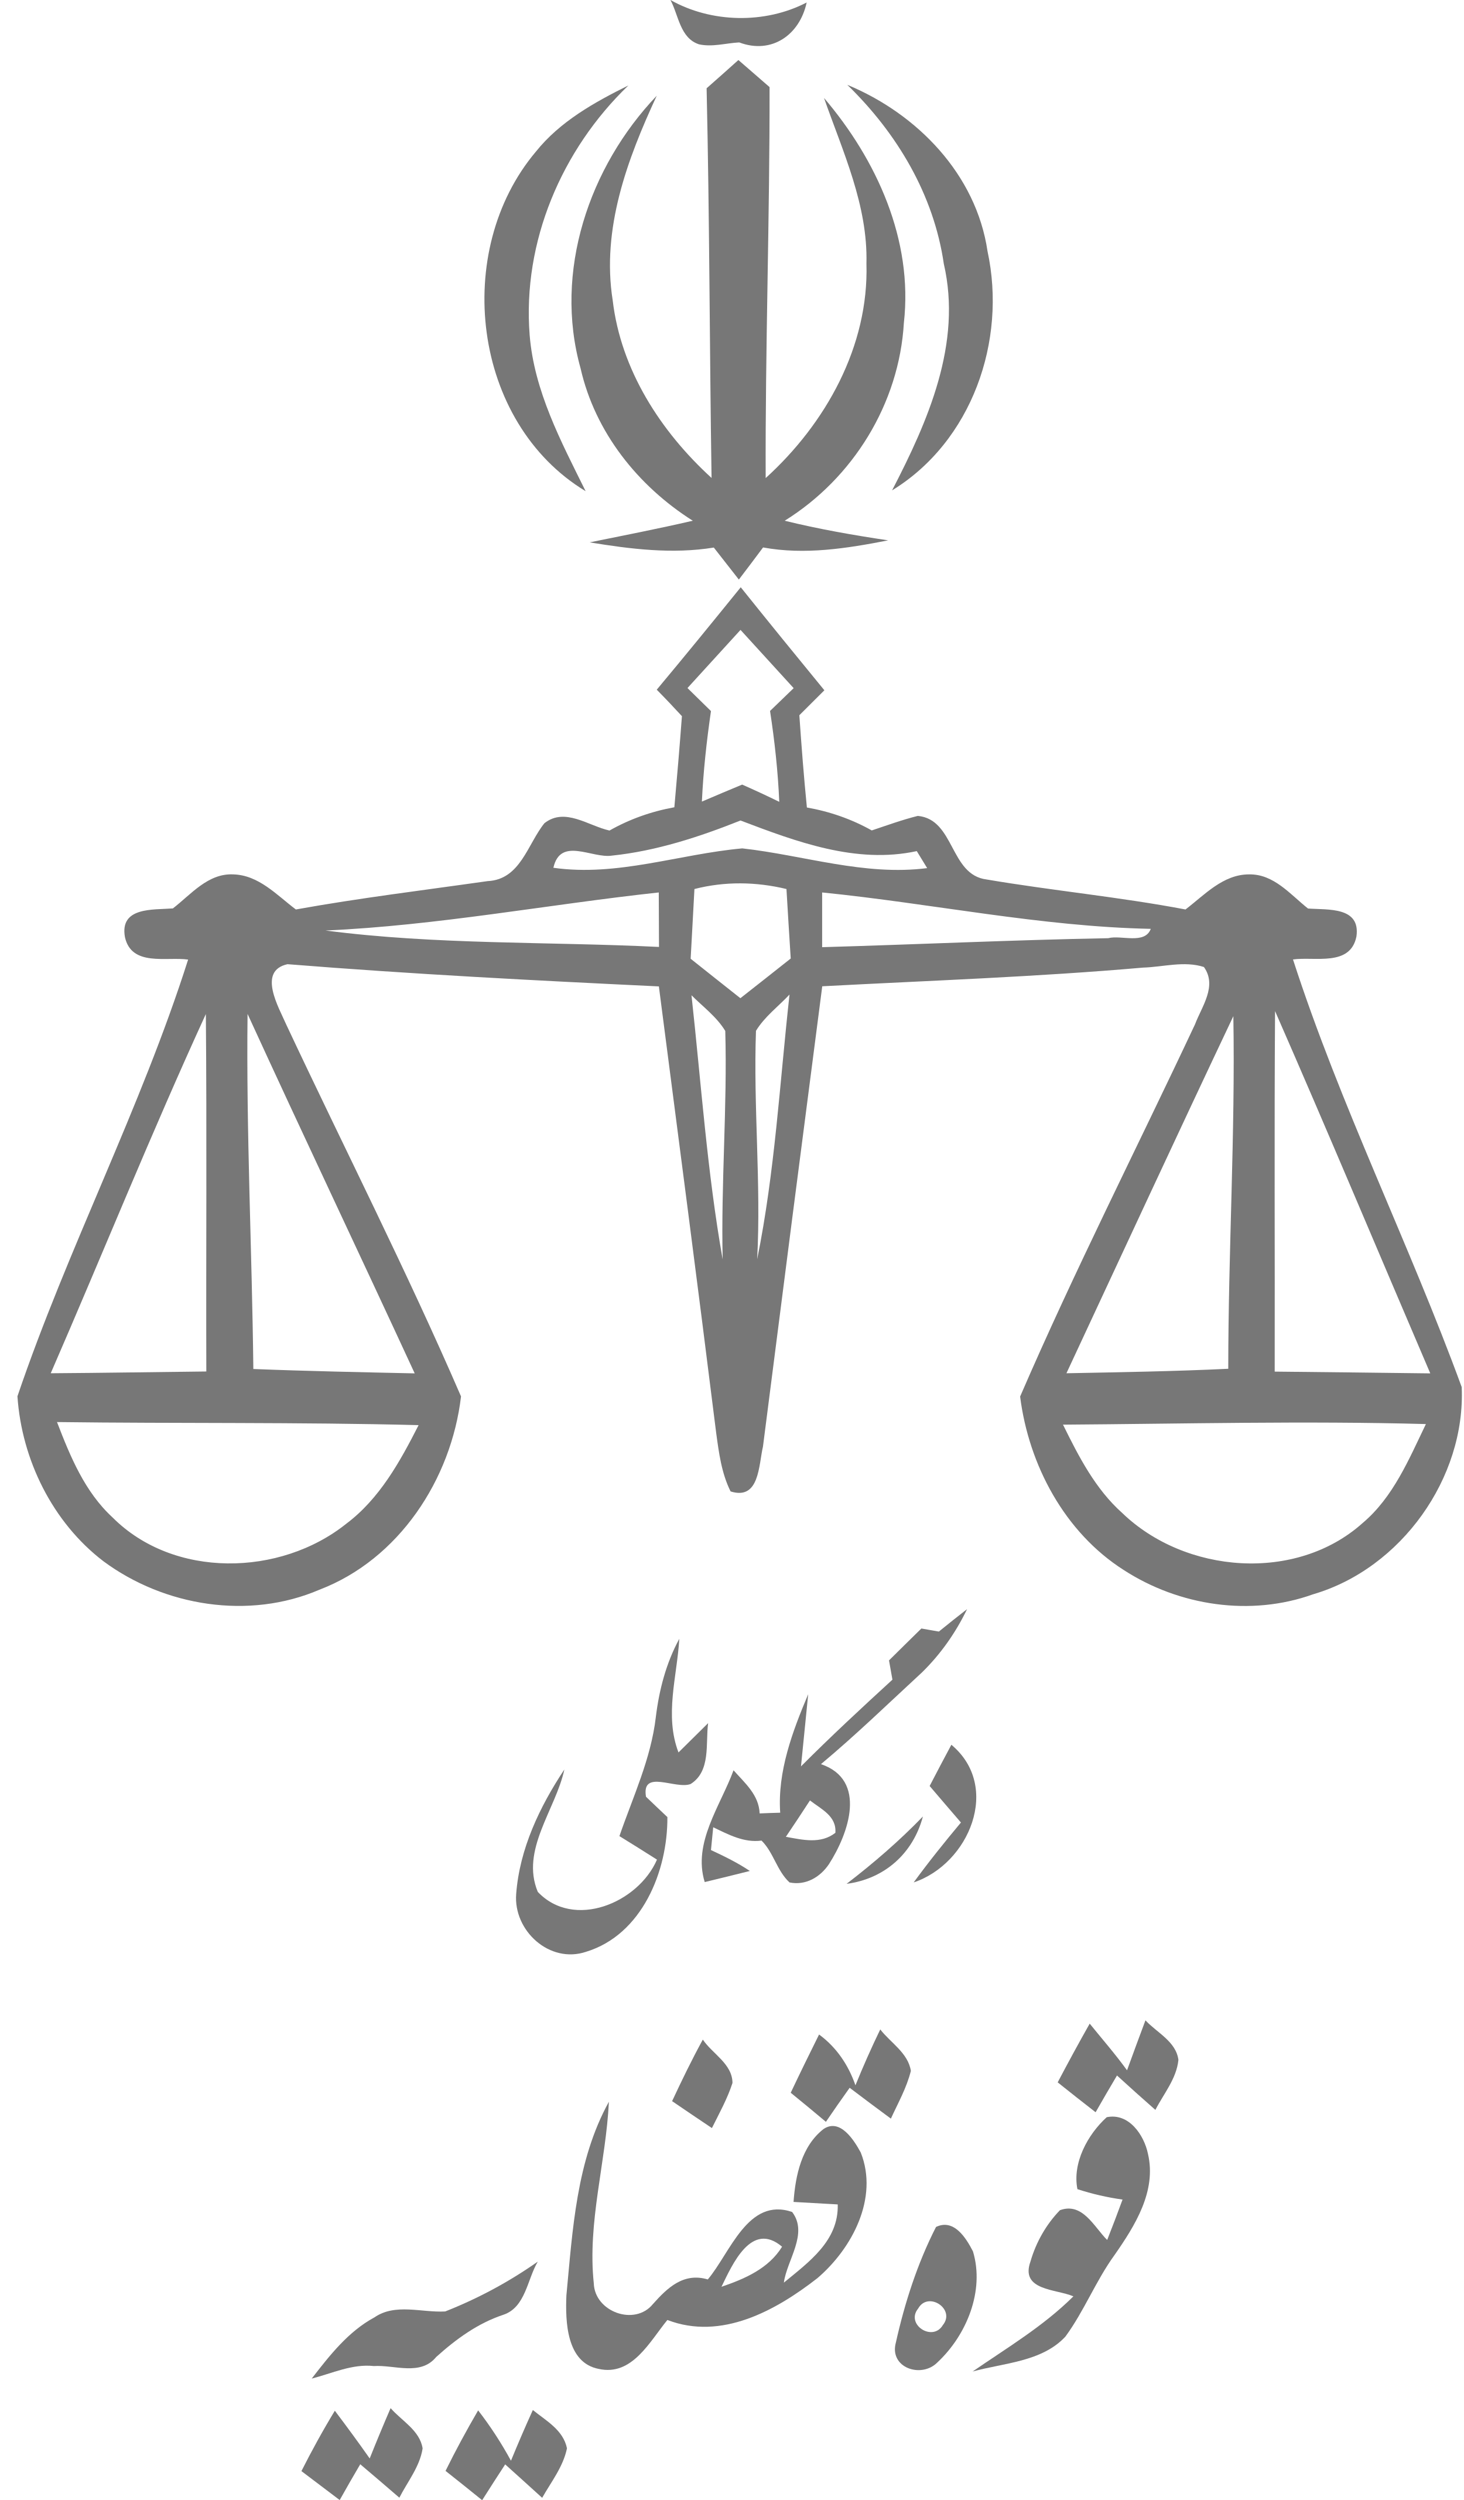 <svg width="82" height="140" viewBox="0 0 82 140" fill="none" xmlns="http://www.w3.org/2000/svg">
<path d="M39.148 2.481C38.089 2.131 38.01 0.854 37.553 0C39.836 1.29 42.853 1.35 45.182 0.139C44.791 1.965 43.21 3.057 41.404 2.375C40.656 2.415 39.895 2.647 39.148 2.481Z" fill="#777777"/>
<path d="M39.578 4.943C40.173 4.42 40.769 3.891 41.358 3.361C41.94 3.864 42.529 4.374 43.104 4.877C43.117 12.175 42.859 19.473 42.886 26.771C46.247 23.721 48.669 19.393 48.53 14.762C48.616 11.493 47.206 8.496 46.154 5.485C49.105 8.946 51.15 13.438 50.627 18.077C50.363 22.602 47.782 26.777 43.951 29.159C45.863 29.629 47.802 29.967 49.747 30.258C47.438 30.708 45.083 31.085 42.74 30.655C42.29 31.257 41.84 31.859 41.384 32.454C40.914 31.852 40.451 31.257 39.981 30.661C37.665 31.038 35.323 30.747 33.027 30.37C34.953 29.98 36.885 29.603 38.803 29.159C35.733 27.214 33.332 24.21 32.518 20.624C31.003 15.218 32.987 9.343 36.785 5.36C35.131 8.926 33.682 12.816 34.318 16.819C34.774 20.71 37.004 24.164 39.855 26.764C39.743 19.486 39.743 12.214 39.578 4.943Z" fill="#777777"/>
<path d="M30.017 8.489C31.367 6.802 33.292 5.73 35.197 4.784C31.459 8.376 29.256 13.544 29.666 18.758C29.918 21.901 31.426 24.726 32.802 27.505C26.431 23.654 25.326 14.047 30.017 8.489Z" fill="#777777"/>
<path d="M47.458 4.75C51.375 6.372 54.677 9.766 55.312 14.067C56.397 19.095 54.438 24.719 49.966 27.459C51.977 23.581 53.896 19.234 52.864 14.775C52.301 10.897 50.237 7.45 47.458 4.75Z" fill="#777777"/>
<path d="M36.785 38.62C38.373 36.721 39.935 34.803 41.49 32.884C43.038 34.816 44.606 36.741 46.174 38.653C45.705 39.123 45.241 39.586 44.772 40.05C44.891 41.77 45.023 43.497 45.195 45.217C46.472 45.442 47.696 45.865 48.828 46.501C49.681 46.216 50.535 45.905 51.408 45.687C53.486 45.885 53.188 48.989 55.259 49.247C58.958 49.875 62.709 50.226 66.401 50.927C67.473 50.107 68.505 48.962 69.961 48.962C71.35 48.936 72.27 50.087 73.263 50.874C74.381 50.954 76.214 50.762 75.975 52.442C75.631 54.143 73.646 53.554 72.422 53.726C75.062 61.891 78.926 69.619 81.871 77.671C82.096 82.753 78.483 87.828 73.56 89.27C70.054 90.534 66.044 89.925 62.941 87.914C59.633 85.81 57.621 82.032 57.138 78.201C60.182 71.161 63.675 64.299 66.937 57.352C67.314 56.353 68.188 55.215 67.433 54.149C66.328 53.792 65.151 54.149 64.026 54.182C58.044 54.705 52.05 54.91 46.055 55.228C44.937 63.823 43.832 72.411 42.734 81.006C42.489 82.052 42.542 84.023 40.921 83.514C40.411 82.495 40.266 81.35 40.114 80.239C39.075 71.902 37.983 63.565 36.904 55.235C29.964 54.904 23.023 54.546 16.102 53.991C14.402 54.368 15.619 56.419 16.043 57.392C19.298 64.326 22.785 71.174 25.822 78.194C25.279 82.832 22.348 87.318 17.889 89.019C13.945 90.713 9.208 89.952 5.793 87.424C2.942 85.247 1.215 81.734 0.977 78.187C3.789 69.903 7.884 62.069 10.537 53.733C9.327 53.561 7.368 54.143 6.998 52.475C6.693 50.775 8.566 50.954 9.684 50.868C10.703 50.08 11.649 48.896 13.065 48.962C14.501 49.002 15.507 50.127 16.572 50.927C20.131 50.285 23.731 49.849 27.311 49.339C29.15 49.253 29.54 47.281 30.493 46.097C31.644 45.191 32.948 46.243 34.139 46.507C35.27 45.865 36.494 45.435 37.771 45.204C37.923 43.503 38.069 41.803 38.195 40.102C37.732 39.6 37.262 39.103 36.785 38.62ZM38.506 38.528C38.837 38.852 39.492 39.494 39.822 39.818C39.578 41.499 39.392 43.192 39.313 44.886C40.061 44.569 40.815 44.244 41.569 43.934C42.271 44.244 42.959 44.562 43.647 44.9C43.574 43.192 43.389 41.499 43.131 39.811C43.462 39.494 44.123 38.852 44.454 38.534C43.462 37.443 42.469 36.358 41.477 35.272C40.484 36.358 39.498 37.443 38.506 38.528ZM34.284 47.91C33.166 48.089 31.393 46.831 30.996 48.592C34.582 49.101 38.043 47.824 41.576 47.506C45.023 47.89 48.424 49.061 51.931 48.611L51.349 47.659C47.954 48.393 44.613 47.136 41.477 45.945C39.167 46.865 36.759 47.652 34.284 47.91ZM38.896 49.782C38.83 51.086 38.751 52.383 38.684 53.686C39.611 54.421 40.537 55.162 41.47 55.896C42.41 55.155 43.349 54.421 44.289 53.673C44.203 52.376 44.13 51.079 44.05 49.782C42.35 49.372 40.597 49.346 38.896 49.782ZM18.233 52.105C24.426 52.912 30.685 52.72 36.911 53.025C36.904 52.006 36.904 50.993 36.898 49.974C30.672 50.649 24.498 51.827 18.233 52.105ZM46.049 49.974C46.049 50.993 46.049 52.012 46.049 53.038C51.388 52.886 56.728 52.634 62.074 52.535C62.789 52.343 64.125 52.906 64.456 52.012C58.283 51.887 52.189 50.59 46.049 49.974ZM38.731 55.731C39.273 60.667 39.611 65.636 40.477 70.525C40.378 66.258 40.742 61.99 40.623 57.729C40.14 56.935 39.373 56.373 38.731 55.731ZM42.343 57.722C42.191 61.983 42.635 66.251 42.41 70.512C43.402 65.629 43.673 60.634 44.222 55.691C43.594 56.359 42.826 56.928 42.343 57.722ZM2.842 76.897C5.747 76.877 8.652 76.831 11.556 76.798C11.537 70.129 11.589 63.459 11.53 56.783C8.486 63.419 5.754 70.201 2.842 76.897ZM14.19 76.659C17.2 76.778 20.211 76.838 23.228 76.904C20.125 70.188 16.949 63.505 13.866 56.776C13.786 63.406 14.117 70.029 14.19 76.659ZM69.081 56.902C65.931 63.552 62.842 70.228 59.732 76.897C62.755 76.838 65.779 76.791 68.796 76.646C68.796 70.062 69.193 63.479 69.081 56.902ZM71.417 56.617C71.37 63.346 71.41 70.076 71.397 76.805C74.301 76.831 77.206 76.871 80.111 76.904C77.213 70.142 74.368 63.353 71.417 56.617ZM3.193 79.63C3.934 81.555 4.748 83.54 6.303 84.969C9.73 88.41 15.698 88.278 19.39 85.327C21.263 83.924 22.408 81.84 23.446 79.802C16.698 79.63 9.942 79.716 3.193 79.63ZM59.54 79.775C60.42 81.562 61.353 83.382 62.861 84.725C66.388 88.126 72.594 88.622 76.319 85.287C78.04 83.838 78.913 81.714 79.866 79.742C73.091 79.557 66.315 79.729 59.54 79.775Z" fill="#777777"/>
<path d="M52.586 91.362C53.108 90.938 53.638 90.515 54.167 90.105C53.532 91.421 52.692 92.619 51.646 93.644C49.774 95.371 47.941 97.151 45.983 98.785C48.589 99.672 47.537 102.663 46.432 104.383C45.936 105.117 45.129 105.594 44.222 105.409C43.514 104.76 43.329 103.728 42.654 103.066C41.675 103.199 40.802 102.729 39.948 102.319L39.822 103.596C40.57 103.946 41.311 104.304 41.999 104.767C41.371 104.926 40.107 105.237 39.472 105.389C38.79 103.185 40.358 101.114 41.086 99.129C41.715 99.838 42.509 100.506 42.548 101.545C42.833 101.531 43.409 101.511 43.7 101.505C43.541 99.202 44.388 96.953 45.268 94.868C45.169 95.881 44.964 97.899 44.864 98.911C46.525 97.244 48.252 95.643 49.986 94.055C49.939 93.783 49.84 93.247 49.794 92.976C50.396 92.381 50.998 91.785 51.607 91.19C51.851 91.229 52.341 91.322 52.586 91.362ZM44.017 102.855C44.95 103.02 45.963 103.278 46.79 102.63C46.862 101.683 45.989 101.306 45.367 100.817C44.924 101.498 44.474 102.18 44.017 102.855Z" fill="#777777"/>
<path d="M36.732 96.159C36.918 94.63 37.308 93.128 38.049 91.765C37.923 93.882 37.209 96.053 38.003 98.13C38.419 97.72 39.247 96.9 39.663 96.489C39.511 97.621 39.829 99.176 38.684 99.897C37.837 100.221 35.919 99.037 36.183 100.611C36.481 100.896 37.076 101.465 37.381 101.75C37.401 104.787 35.952 108.34 32.828 109.292C30.784 109.981 28.746 108.108 28.912 106.05C29.103 103.529 30.228 101.167 31.611 99.083C31.122 101.339 29.143 103.589 30.122 105.938C32.14 108.068 35.746 106.56 36.798 104.132C36.097 103.688 35.396 103.245 34.694 102.815C35.449 100.625 36.461 98.488 36.732 96.159Z" fill="#777777"/>
<path d="M52.07 100.009C52.473 99.235 52.877 98.461 53.287 97.7C56.099 100.042 54.28 104.37 51.176 105.408C52.017 104.257 52.91 103.146 53.823 102.054C53.234 101.372 52.652 100.691 52.07 100.009Z" fill="#777777"/>
<path d="M47.418 105.488C48.927 104.33 50.369 103.086 51.693 101.716C51.143 103.787 49.542 105.21 47.418 105.488Z" fill="#777777"/>
<path d="M59.242 116.604C59.824 115.499 60.42 114.401 61.035 113.316C61.736 114.182 62.471 115.023 63.126 115.929C63.47 114.99 63.807 114.057 64.158 113.13C64.8 113.825 65.872 114.315 66.004 115.347C65.898 116.399 65.184 117.233 64.714 118.146C63.993 117.511 63.272 116.869 62.564 116.22C62.16 116.902 61.756 117.59 61.366 118.278C60.651 117.722 59.943 117.166 59.242 116.604Z" fill="#777777"/>
<path d="M45.877 113.924C46.849 114.639 47.517 115.625 47.914 116.769C48.344 115.711 48.808 114.665 49.304 113.64C49.88 114.387 50.865 114.956 51.018 115.962C50.786 116.902 50.303 117.755 49.899 118.635C49.125 118.066 48.358 117.49 47.59 116.908C47.14 117.537 46.697 118.172 46.26 118.814C45.605 118.265 44.95 117.722 44.289 117.186C44.805 116.094 45.341 115.003 45.877 113.924Z" fill="#777777"/>
<path d="M37.645 117.656C38.188 116.491 38.751 115.333 39.366 114.208C39.895 115.002 41.02 115.565 41.027 116.637C40.742 117.523 40.285 118.337 39.875 119.164C39.128 118.668 38.387 118.159 37.645 117.656Z" fill="#777777"/>
<path d="M31.724 128.54C32.074 124.855 32.279 121.004 34.105 117.689C33.94 121.083 32.895 124.444 33.259 127.859C33.312 129.46 35.555 130.267 36.567 129.023C37.387 128.103 38.287 127.237 39.644 127.64C40.901 126.158 41.887 123.015 44.368 123.862C45.294 125.073 44.07 126.562 43.905 127.819C45.307 126.661 46.981 125.477 46.922 123.439C46.3 123.406 45.069 123.333 44.447 123.3C44.553 121.818 44.897 120.177 46.128 119.217C47.054 118.595 47.835 119.839 48.212 120.534C49.224 123.081 47.729 125.907 45.784 127.568C43.441 129.394 40.398 131.068 37.381 129.91C36.395 131.107 35.409 133.072 33.53 132.649C31.724 132.298 31.664 129.996 31.724 128.54ZM40.411 128.051C41.715 127.607 43.051 127.032 43.805 125.807C42.092 124.352 41.026 126.787 40.411 128.051Z" fill="#777777"/>
<path d="M60.347 122.585C60.056 121.123 60.916 119.528 61.988 118.556C63.225 118.298 64.079 119.548 64.297 120.6C64.793 122.698 63.563 124.643 62.418 126.284C61.373 127.726 60.724 129.414 59.672 130.843C58.349 132.259 56.225 132.312 54.478 132.795C56.41 131.465 58.448 130.254 60.122 128.586C59.156 128.17 57.125 128.275 57.72 126.628C58.031 125.556 58.594 124.564 59.368 123.763C60.638 123.3 61.28 124.703 62.014 125.43C62.312 124.676 62.597 123.928 62.875 123.167C62.014 123.048 61.167 122.85 60.347 122.585Z" fill="#777777"/>
<path d="M52.427 124.702C53.426 124.219 54.108 125.311 54.498 126.072C55.16 128.275 54.141 130.756 52.513 132.278C51.613 133.204 49.794 132.589 50.177 131.18C50.674 128.95 51.388 126.733 52.427 124.702ZM51.428 129.268C50.7 130.161 52.242 131.16 52.811 130.194C53.539 129.301 51.984 128.275 51.428 129.268Z" fill="#777777"/>
<path d="M24.935 129.433C26.768 128.712 28.515 127.773 30.123 126.641C29.527 127.64 29.441 129.202 28.191 129.619C26.755 130.095 25.544 130.982 24.432 131.981C23.552 133.059 22.11 132.417 20.939 132.49C19.728 132.358 18.603 132.9 17.459 133.192C18.464 131.895 19.503 130.558 20.972 129.764C22.143 128.957 23.619 129.506 24.935 129.433Z" fill="#777777"/>
<path d="M16.883 138.372C17.465 137.221 18.087 136.09 18.755 134.991C19.417 135.871 20.072 136.758 20.707 137.664C21.084 136.718 21.475 135.779 21.878 134.846C22.5 135.56 23.513 136.09 23.671 137.102C23.513 138.128 22.831 138.955 22.368 139.861C21.64 139.232 20.906 138.604 20.178 137.989C19.788 138.65 19.404 139.319 19.027 139.993C18.312 139.451 17.597 138.915 16.883 138.372Z" fill="#777777"/>
<path d="M24.955 138.36C25.524 137.208 26.133 136.084 26.781 134.972C27.469 135.859 28.078 136.798 28.62 137.791C29.011 136.838 29.421 135.885 29.845 134.952C30.586 135.554 31.545 136.064 31.757 137.096C31.545 138.128 30.877 138.968 30.367 139.868C29.679 139.24 28.984 138.618 28.296 137.996C27.86 138.664 27.43 139.332 27.006 140.001C26.325 139.451 25.643 138.902 24.955 138.36Z" fill="#777777"/>
</svg>
